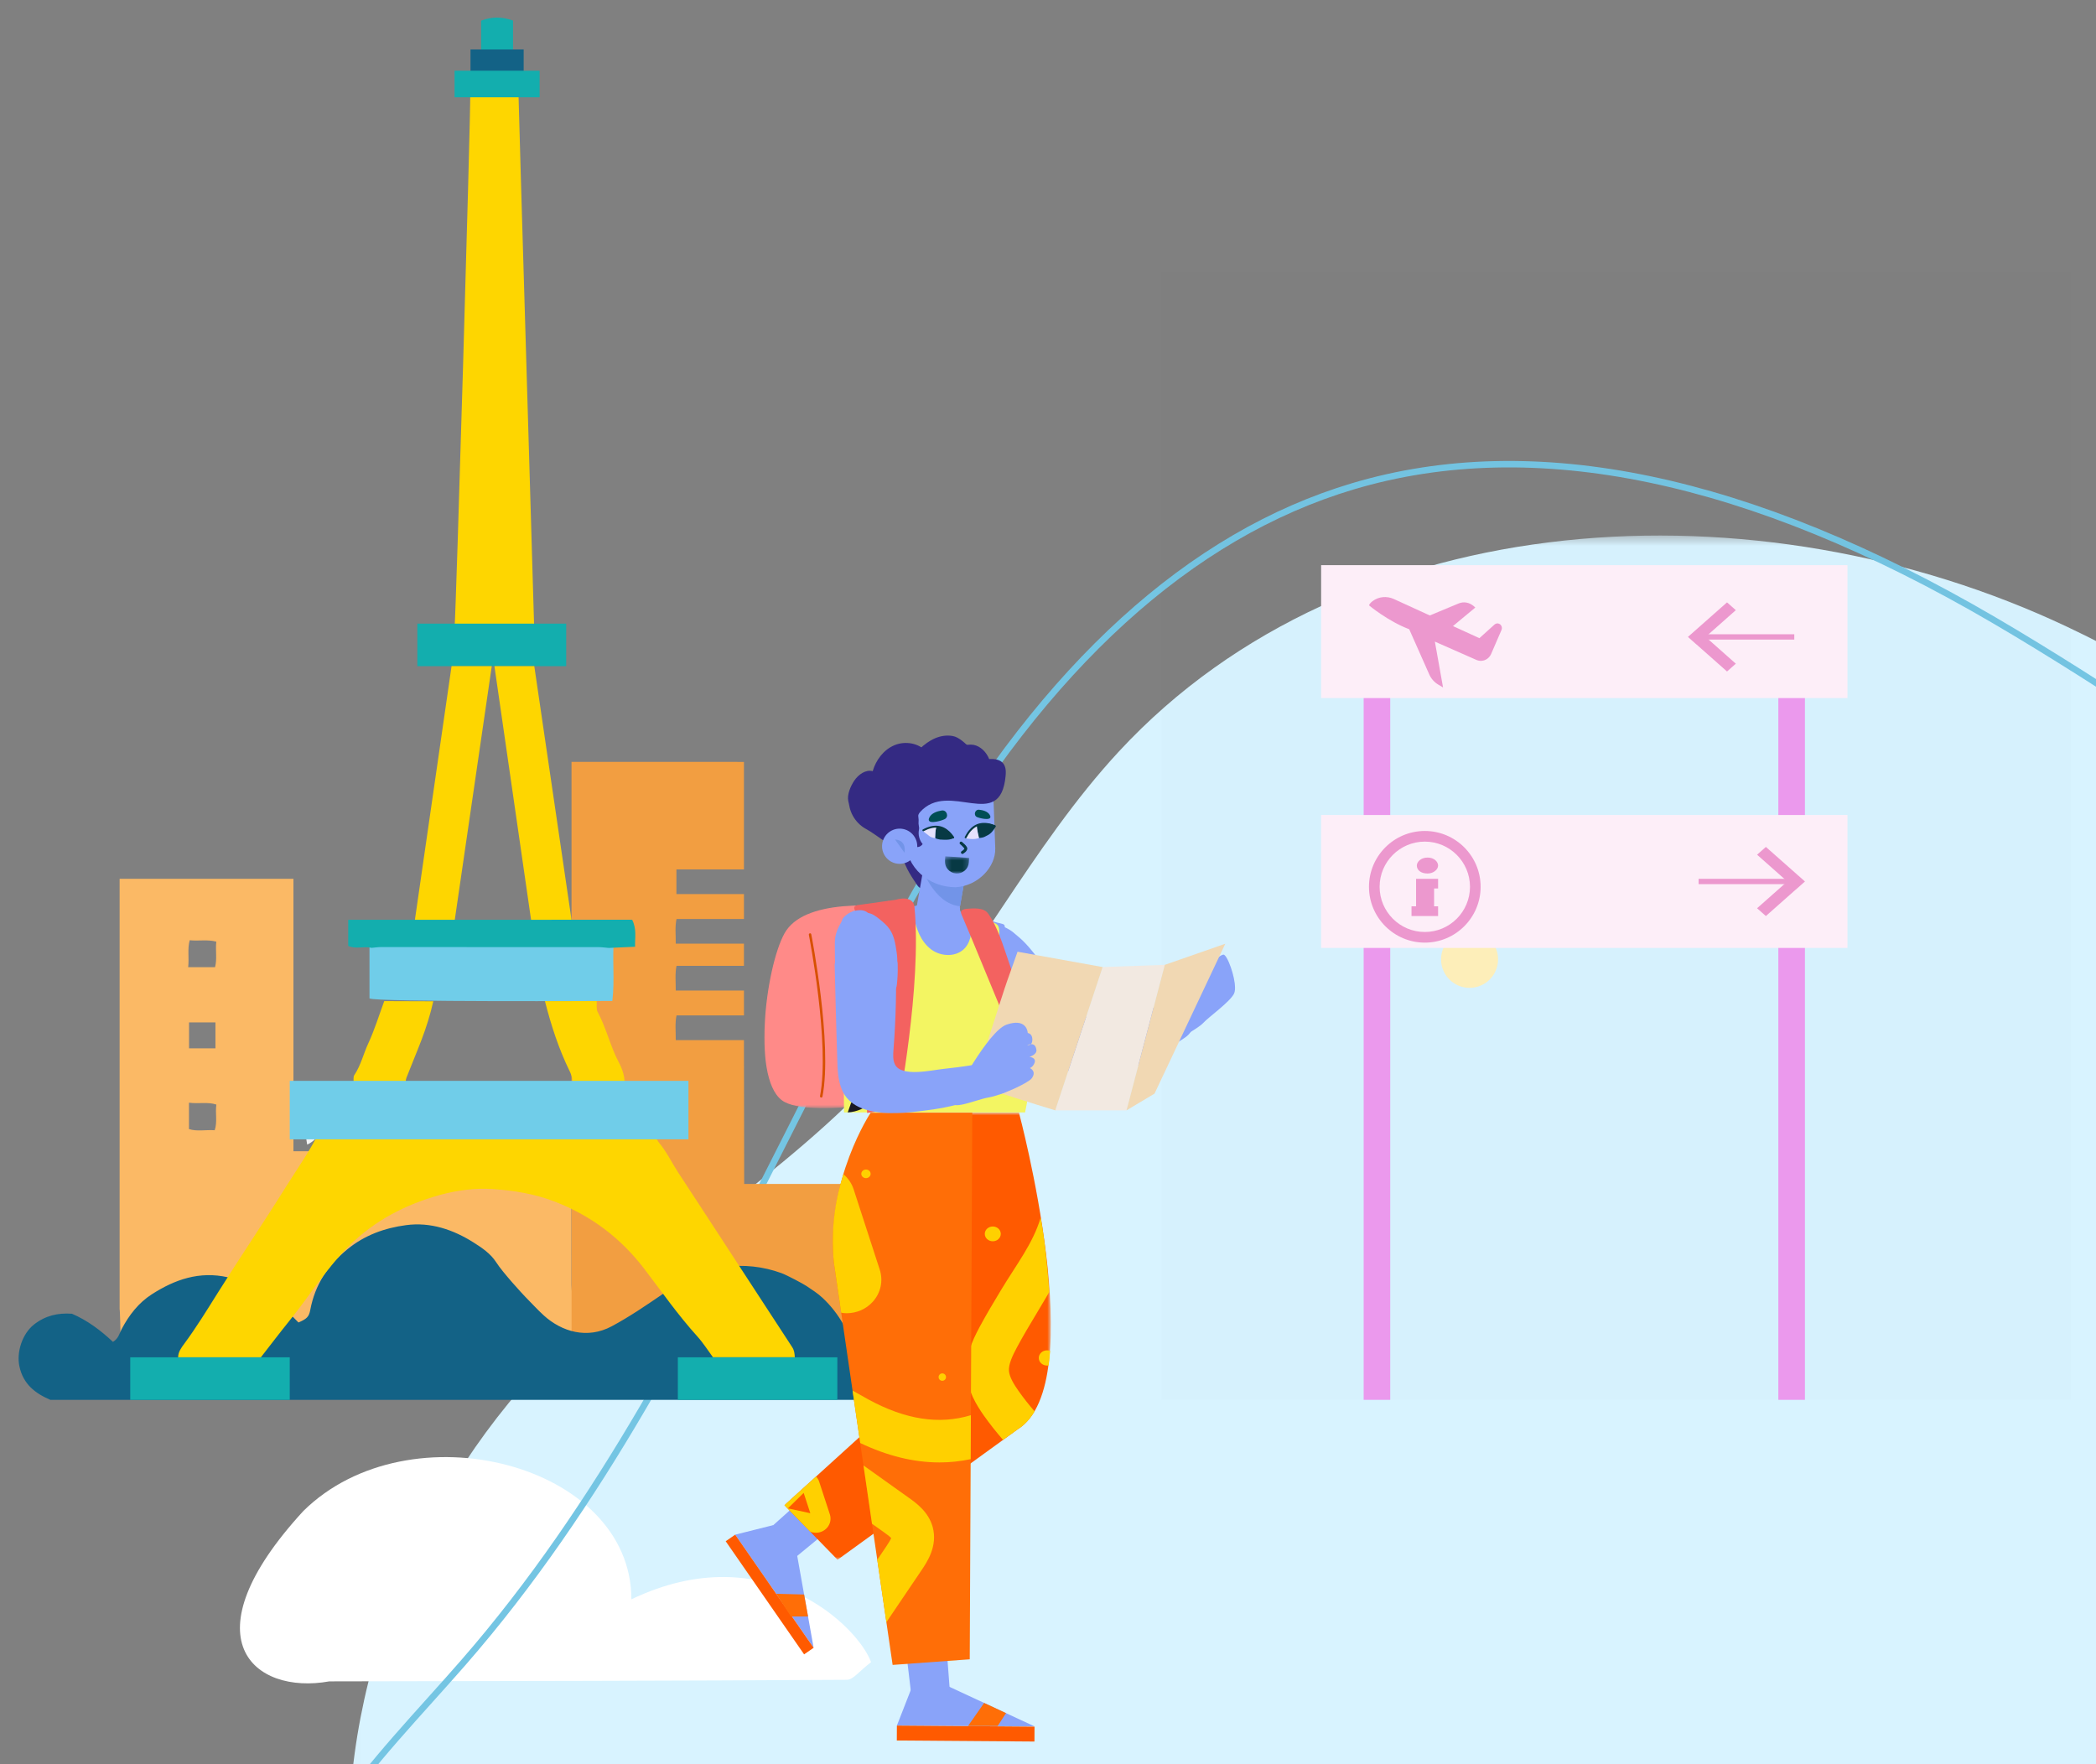 <svg viewBox="9.5 14.697 394.25 331.865" fill="none" xmlns="http://www.w3.org/2000/svg" xmlns:xlink="http://www.w3.org/1999/xlink" overflow="visible" width="394.25px" height="331.865px"><rect x="9.5" y="14.697" width="394.25" height="331.865" fill="#808080" stroke="none"/><g id="Master/Spot Illustration/City Tour"><g id="Time of the Day" transform="translate(0 -5) scale(1.787 1.787)"><g id="Time of the Day/Morning"><g id="Elements"><g id="Group 3"><mask id="mask0d5846fa1-fbb4-4637-998f-800fca01025d" mask-type="alpha" maskUnits="userSpaceOnUse" x="42" y="67" width="402" height="241" fill="#ffffff"><path id="Clip 2" fill-rule="evenodd" clip-rule="evenodd" d="M42.025 67.392H443.794V308H42.025V67.392Z" fill="#ffffff"/></mask><g mask="url(#mask0d5846fa1-fbb4-4637-998f-800fca01025d)"><path id="Fill 1" fill-rule="evenodd" clip-rule="evenodd" d="M387.772 117.71C412.392 131.14 430.133 157.277 438.58 184.645C442.713 198.03 445.095 212.22 443.047 226.077C438.499 256.826 412.511 280.951 383.545 292.268C363.156 300.236 341.219 303.005 319.49 304.185C309.997 304.701 300.049 303.843 290.94 306.626C281.343 309.556 269.244 307.037 259.43 306.067C251.812 305.312 244.197 304.48 236.547 304.101C215.651 303.066 194.784 305.324 173.893 305.405C164.366 305.441 151.827 306.865 143.096 302.245C136.431 298.72 129.128 296.529 122.109 293.717C106.922 287.632 92.064 280.373 78.989 270.446C59.926 255.971 44.693 234.885 42.338 211.072C40.298 190.444 48.369 169.311 62.718 154.344C73.716 142.87 88.027 134.898 98.628 123.057C107.768 112.847 113.8 100.141 123.117 90.093C147.522 63.772 190.44 61.647 222.894 76.996C242.755 86.388 260.14 101.38 281.407 106.899C309.332 114.145 339.383 103.873 367.556 110.088C374.718 111.667 381.471 114.272 387.772 117.71" fill="#D8F3FF"/></g></g><path id="Fill 4" fill-rule="evenodd" clip-rule="evenodd" d="M37.25 170.063C48.404 159.072 71.775 165.078 71.775 179.363C86 172.554 95.737 182.357 97 185.98C95.792 186.892 95.133 187.827 94.469 187.833C76.306 187.945 58.141 187.964 39.977 188C32 189.44 24.896 183.5 37.25 170.063Z" fill="white"/><g id="Group 8"><path id="Fill 6" fill-rule="evenodd" clip-rule="evenodd" d="M332.75 307.42C308.596 307.42 284.647 304.153 262.699 300.402L261.26 300.156C250.334 298.282 188.613 304.183 177.6 305.812L177.785 304.828C188.908 303.189 250.397 297.604 261.374 299.487L262.813 299.733C333.584 311.83 367.273 306.049 390.897 298.8C410.653 292.735 424.953 283.539 433.397 271.462C438.757 263.796 441.785 254.92 443.821 248.043C447.121 236.908 449.369 225.366 450.502 213.736C451.652 201.915 451.243 190.125 450.68 178.08C450.605 176.493 450.337 175.029 450.054 173.481C449.87 172.477 449.679 171.439 449.548 170.37C448.502 161.811 446.454 154.224 443.463 147.819C442.4 145.542 440.648 143.328 438.951 141.189C438.122 140.14 437.339 139.152 436.635 138.159C427.24 124.918 412.857 115.422 397.177 112.105C381.786 108.849 365.781 111.319 350.304 113.709C345.434 114.462 340.397 115.239 335.458 115.825C313.271 118.462 293.49 116.92 276.669 111.252C260.968 105.96 246.799 96.783 233.096 87.909C227.207 84.094 221.119 80.152 214.991 76.57C189.387 61.603 166.787 56.88 147.824 62.533C130.775 67.614 115.67 81.361 102.932 103.395C97.732 112.389 92.99 121.788 88.403 130.879C78.804 149.908 68.876 169.585 54.343 186.249C53.179 187.582 51.993 188.902 50.805 190.224C46.077 195.489 41.186 200.932 37.841 207.234C29.957 222.084 31.184 242.337 40.966 258.828C52.071 277.554 72.498 290.131 94.272 291.649C102.845 292.249 111.55 291.193 119.97 290.173C126.109 289.429 132.458 288.66 138.734 288.529C156.752 288.171 171.506 294.484 178.181 305.46L177.6 305.812C171.05 295.047 156.514 288.81 138.749 289.209C132.507 289.338 126.175 290.106 120.053 290.847C111.6 291.871 102.86 292.929 94.225 292.327C72.228 290.793 51.597 278.089 40.379 259.174C30.481 242.482 29.247 221.971 37.239 206.916C40.623 200.542 45.541 195.066 50.298 189.771C51.483 188.452 52.666 187.134 53.828 185.803C68.305 169.204 78.214 149.566 87.795 130.575C92.385 121.474 97.133 112.066 102.342 103.056C115.171 80.868 130.406 67.015 147.628 61.884C166.782 56.172 189.562 60.919 215.337 75.984C221.477 79.575 227.573 83.521 233.466 87.339C247.135 96.192 261.269 105.345 276.887 110.608C293.612 116.245 313.29 117.772 335.379 115.152C340.306 114.567 345.335 113.79 350.2 113.038C365.739 110.64 381.806 108.16 397.319 111.441C413.164 114.793 427.697 124.389 437.19 137.766C437.886 138.745 438.662 139.728 439.486 140.767C441.207 142.938 442.984 145.183 444.08 147.531C447.103 154.002 449.17 161.658 450.224 170.289C450.353 171.337 450.541 172.365 450.723 173.358C450.999 174.861 451.284 176.415 451.362 178.048C451.925 190.119 452.336 201.936 451.181 213.802C450.043 225.475 447.786 237.06 444.475 248.233C442.423 255.16 439.373 264.105 433.955 271.851C425.424 284.053 411.003 293.34 391.097 299.449C372.159 305.262 352.388 307.42 332.75 307.42" fill="#74C5E3"/></g><g id="Group 11"><mask id="mask1d5846fa1-fbb4-4637-998f-800fca01025d" mask-type="alpha" maskUnits="userSpaceOnUse" x="326" y="59" width="78" height="78" fill="#ffffff"><path id="Clip 10" fill-rule="evenodd" clip-rule="evenodd" d="M326.935 59.541H403.942V136.548H326.935V59.541Z" fill="#ffffff"/></mask><g mask="url(#mask1d5846fa1-fbb4-4637-998f-800fca01025d)"><path id="Fill 9" fill-rule="evenodd" clip-rule="evenodd" d="M403.942 98.044C403.942 119.31 386.704 136.548 365.438 136.548C344.173 136.548 326.935 119.31 326.935 98.044C326.935 76.779 344.173 59.541 365.438 59.541C386.704 59.541 403.942 76.779 403.942 98.044" fill="#FED600"/></g></g><path id="Fill 12" fill-rule="evenodd" clip-rule="evenodd" d="M420.058 141C420.052 140.835 439.586 129.5 422.603 108.152C420.017 104.901 408.017 91.967 386.782 100.622C385.931 100.968 384.988 101.338 384.088 101.688C382.989 102.117 382.004 103.049 381.057 103.75C379.595 104.831 378.16 105.947 376.783 107.134C374.052 109.489 371.546 112.141 369.654 115.222C367.616 118.544 366.393 122.283 366.008 126.156C365.26 125.851 364.502 125.573 363.734 125.322C362.8 125.017 361.851 124.751 360.894 124.523C360.017 124.315 359.03 124.001 358.126 124.013C357.284 124.025 356.435 123.664 355.596 123.54C354.639 123.401 345.29 119.516 334.054 124.819C333.248 125.2 332.564 125.664 331.863 126.155C330.474 127.129 329.194 128.281 328.037 129.5C326.957 130.639 325.987 131.88 325.165 133.217C324.73 133.922 324.337 134.652 323.987 135.403C323.667 136.088 323.201 136.775 323.076 137.529C322.976 138.135 322.974 138.756 323.076 139.361C323.11 139.573 323.171 139.801 323.348 139.922C323.472 140.006 323.627 140.021 323.775 140.032C324.285 140.073 324.795 140.115 325.304 140.154C325.719 140.187 326.179 140.168 326.567 140.341C326.812 140.453 327.006 140.624 327.275 140.683C327.736 140.781 328.261 140.718 328.727 140.719C330.815 140.733 332.904 140.745 334.991 140.755C339.166 140.779 343.344 140.799 347.519 140.817C351.695 140.835 355.87 140.85 360.046 140.866C364.223 140.879 368.399 140.891 372.574 140.903C376.752 140.914 380.927 140.923 385.104 140.934C389.28 140.941 393.456 140.95 397.631 140.958C401.808 140.967 405.985 140.973 410.161 140.98" fill="white"/></g><path id="Fill 12_2" fill-rule="evenodd" clip-rule="evenodd" d="M82.223 229.006C84.43 229.129 86.117 231.017 85.994 233.222C85.869 235.429 83.984 237.117 81.776 236.994C79.569 236.871 77.882 234.983 78.007 232.775C78.129 230.57 80.015 228.883 82.223 229.006" fill="white"/><path id="Fill 14" fill-rule="evenodd" clip-rule="evenodd" d="M366.997 192.431C365.119 192.431 363.541 193.902 363.434 195.801C363.326 197.766 364.835 199.455 366.8 199.565C368.754 199.648 370.454 198.165 370.566 196.2C370.674 194.235 369.165 192.546 367.2 192.436C367.131 192.432 367.064 192.431 366.997 192.431M367.001 201C366.909 201 366.816 200.997 366.721 200.991C363.969 200.839 361.854 198.474 362.008 195.721C362.162 192.969 364.499 190.834 367.279 191.01C370.031 191.163 372.146 193.529 371.992 196.28C371.843 198.938 369.631 201 367.001 201" fill="white"/><path id="Fill 34" fill-rule="evenodd" clip-rule="evenodd" d="M340 255C340 256.657 338.657 258 337 258C335.343 258 334 256.657 334 255C334 253.343 335.343 252 337 252C338.657 252 340 253.343 340 255" fill="#FFF0BA"/><path id="Fill 36" fill-rule="evenodd" clip-rule="evenodd" d="M126 220C126 221.657 124.657 223 123 223C121.343 223 120 221.657 120 220C120 218.343 121.343 217 123 217C124.657 217 126 218.343 126 220" fill="#FFF0BA"/><path id="Fill 38" fill-rule="evenodd" clip-rule="evenodd" d="M163 112C163 113.657 161.657 115 160 115C158.343 115 157 113.657 157 112C157 110.343 158.343 109 160 109C161.657 109 163 110.343 163 112" fill="#FFF0BA"/></g></g><g id="Place" transform="matrix(-1 0 0 1 374 0) scale(1 1)"><g id="Place/Paris"><g id="Group"><g id="Paris"><path id="Fill 8" fill-rule="evenodd" clip-rule="evenodd" d="M328.955 222.108V227.072C327.425 227.561 325.81 227.17 324.114 227.291C323.58 225.698 324.034 224.107 323.803 222.459C325.481 221.917 327.1 222.364 328.955 222.108V222.108ZM323.975 211.883H328.942V207.007H323.975V211.883ZM328.823 191.553C329.269 193.217 328.909 194.798 329.103 196.616H324.051C323.636 195.076 323.998 193.495 323.816 191.814C325.509 191.375 327.115 191.73 328.823 191.553V191.553ZM256 277H341.614C341.614 277 341.867 261.008 342 260.952V180H309.305V231.241H290.64V218.763H266.267V231.873H257.022C257.02 240.036 257.015 248.2 257.011 256.365L256 277Z" fill="#FBB965"/><path id="Fill 10" fill-rule="evenodd" clip-rule="evenodd" d="M250.814 158C244.116 158 237.418 158 230.722 158C228.695 158.004 226.67 158.008 224.567 158.012V178.229H237.267V182.871H224.565C224.564 184.432 224.564 185.993 224.563 187.556H237.249C237.567 189.059 237.377 190.484 237.395 192.198H224.568V196.368H237.25C237.562 197.876 237.381 199.3 237.396 201.01H224.564C224.564 202.571 224.563 204.133 224.563 205.695H237.249C237.565 207.198 237.377 208.622 237.395 210.337H224.568C224.553 219.281 224.539 228.224 224.523 237.388H205V243.958V253.896V271H256.989V255.961C256.993 247.664 256.997 239.368 257 231.07V158H250.814Z" fill="#F29E41"/><path id="Fill 12" fill-rule="evenodd" clip-rule="evenodd" d="M217.499 254.171C220.988 252.894 224.624 252.53 228.226 252.996C232.518 253.552 236.277 255.665 239.848 258.103C242.974 260.236 246.1 262.377 249.439 264.166C254.034 266.631 258.827 265.194 262.205 262.134C263.416 261.036 264.511 259.807 265.668 258.65C266.1 258.217 269.907 254.098 271.174 252.119C272.222 250.485 273.85 249.402 275.395 248.421C279.256 245.972 283.546 244.524 288.134 245.143C292.126 245.679 295.874 246.995 299.155 249.678C302.856 252.707 305.252 256.367 306.139 261.087C306.384 262.39 306.79 262.765 308.354 263.453C309.426 262.365 310.589 261.229 311.704 260.048C314.43 257.155 317.845 255.802 321.646 254.948C326.981 253.752 331.586 255.349 335.946 258.15C338.426 259.742 340.216 262.046 341.599 264.661C342.031 265.476 342.192 266.465 343.254 267.098C345.527 264.965 348.041 263.057 350.974 261.803C353.596 261.619 355.971 262.148 358.118 263.844C360.31 265.576 361.428 269.034 360.848 271.71C360.123 275.059 357.91 276.76 355.039 278H203.004C203.051 275.203 202.809 272.387 203.511 269.63C204.657 265.474 206.6 261.809 209.762 258.837C210.698 257.958 211.756 257.295 212.795 256.594C213.435 256.162 216.489 254.539 217.499 254.171Z" fill="#136286"/><path id="Fill 14" fill-rule="evenodd" clip-rule="evenodd" d="M306.983 222.001C306.817 224.643 307.265 227.312 306.72 230C304.745 229.078 303.178 226.848 301 222L306.983 222.001Z" fill="#F4F5F6"/><path id="Fill 16" fill-rule="evenodd" clip-rule="evenodd" d="M331 270H315.43C313.669 267.742 311.866 265.365 309.995 263.046C306.242 258.392 303.083 253.247 298.819 249.018C294.009 244.246 288.182 241.248 281.759 239.466C278.543 238.574 275.15 238.14 271.849 238.352C267.895 238.608 263.926 239.253 260.171 240.705C253.403 243.323 247.811 247.48 243.337 253.334C240.057 257.625 236.96 262.072 233.324 266.084C232.24 267.281 231.37 268.676 230.394 269.992H215C215.045 269.325 215.071 268.729 215.497 268.082C222.661 257.158 229.75 246.182 236.922 235.261C238.125 233.426 239.061 231.422 240.477 229.712C241.069 228.996 241.411 228.029 241.297 227.007C262.252 227.004 283.207 227.001 304.163 227C305.984 230.893 308.49 234.37 310.753 237.993C314.929 244.686 319.366 251.208 323.554 257.898C325.569 261.114 327.568 264.374 329.834 267.438C330.405 268.211 330.979 268.974 331 270" fill="#FED600"/><path id="Fill 18" fill-rule="evenodd" clip-rule="evenodd" d="M266.979 32.198C270 31.924 273.021 31.949 276.041 32.181C276.023 38.431 278.691 129.095 279 132.813C274.008 133.054 269.015 133.074 264.022 132.803C264.022 132 267 33.173 266.979 32.198Z" fill="#FED600"/><path id="Fill 22" fill-rule="evenodd" clip-rule="evenodd" d="M251.063 191.011C265.118 190.999 279.177 190.997 293.232 191.004C293.822 191.005 294.41 191.107 295 191.161V202.497C293.841 203.217 249.323 202.967 249.323 202.967C248.829 198.989 249.383 195.059 249 191.178C249.688 191.119 250.374 191.013 251.063 191.011Z" fill="#70CDE9"/><path id="Fill 28" fill-rule="evenodd" clip-rule="evenodd" d="M252.258 203C255.505 203 258.752 203.001 262 203.001C260.843 207.539 259.409 211.978 257.355 216.169C256.899 217.099 256.743 217.981 256.81 218.965C253.543 218.978 250.276 218.989 247.011 219C246.927 217.402 247.321 215.991 248.089 214.552C249.704 211.523 250.444 208.077 252.085 205.034C252.379 204.491 252.212 203.685 252.258 203" fill="#FED600"/><path id="Fill 30" fill-rule="evenodd" clip-rule="evenodd" d="M283 203.033C286.074 203.022 289.15 203.011 292.226 203C293.207 205.653 294.034 208.383 295.221 210.937C296.139 212.914 296.626 215.089 297.859 216.924C298.09 217.267 297.959 217.871 297.996 218.355C294.788 219.386 291.5 218.873 288.24 218.867C288.186 218.393 288.228 217.878 288.062 217.45C287.142 215.068 286.139 212.719 285.23 210.333C284.324 207.956 283.556 205.527 283 203.033" fill="#FED600"/><path id="Fill 42" fill-rule="evenodd" clip-rule="evenodd" d="M268 25.309V18.561C270.109 17.827 271.933 17.793 274 18.581V25.339C271.995 26.209 269.994 26.241 268 25.309" fill="#13AEAE"/><rect id="Rectangle" x="266" y="24" width="10" height="5" fill="#136286"/><rect id="Rectangle_2" x="263" y="28" width="16" height="5" fill="#13AEAE"/></g><rect id="Rectangle_3" x="258" y="132" width="28" height="8" fill="#13AEAE"/><rect id="Rectangle_4" x="235" y="218" width="75" height="11" fill="#70CDE9"/><path id="Path 2" fill-rule="evenodd" clip-rule="evenodd" d="M264 140L257 187.695L264.565 188L271.5 140H264Z" fill="#FED600"/><path id="Path 2_2" fill-rule="evenodd" clip-rule="evenodd" d="M279 188L272 140H279.565L286.5 188H279Z" fill="#FED600"/><path id="Fill 38" fill-rule="evenodd" clip-rule="evenodd" d="M245.595 187.695C244.707 189.456 245.088 191.045 245.046 192.777C246.819 192.858 248.406 192.93 249.994 193C250.66 192.946 251.325 192.845 251.992 192.845C265.617 192.833 279.242 192.831 292.867 192.837C293.437 192.839 294.009 192.934 294.581 192.985C296.032 192.622 297.577 193.283 299 192.618V187.709L245.595 187.695Z" fill="#13AEAE"/><rect id="Rectangle_5" x="310" y="270" width="30" height="8" fill="#13AEAE"/><rect id="Rectangle_6" x="207" y="270" width="30" height="8" fill="#13AEAE"/></g><g id="Objects"><path id="Fill 59" fill-rule="evenodd" clip-rule="evenodd" d="M25 278H30V133H25V278Z" fill="#ED9AEF"/><path id="Fill 60" fill-rule="evenodd" clip-rule="evenodd" d="M103 278H108V133H103V278Z" fill="#ED9AEF"/><path id="Fill 61" fill-rule="evenodd" clip-rule="evenodd" d="M17 146H116V121H17V146Z" fill="#FFF0FA"/><path id="Fill 62" fill-rule="evenodd" clip-rule="evenodd" d="M84.021 137.695L82.074 133.194C81.886 132.758 82.069 132.245 82.482 132.039C82.784 131.894 83.14 131.944 83.391 132.173L86.231 134.735L102.318 127.37C103.625 126.774 105.155 126.894 106.314 127.761C106.627 127.996 106.883 128.263 107 128.558C107 128.558 103.455 131.532 99.431 133.055L95.66 141.556C95.307 142.353 94.724 143.012 93.996 143.449L93.069 144L94.605 135.383L86.787 138.828C86.356 139.017 85.877 139.053 85.423 138.927C84.802 138.761 84.286 138.306 84.021 137.695" fill="#EE99D0"/><path id="Fill 63" fill-rule="evenodd" clip-rule="evenodd" d="M91.853 133L96 130.644L90.14 128.206C89.157 127.798 88.078 128.002 87.232 128.761L87 128.971L91.853 133Z" fill="#EE99D0"/><path id="Fill 64" fill-rule="evenodd" clip-rule="evenodd" d="M27 135H44V134H27V135Z" fill="#EE99D0"/><path id="Fill 65" fill-rule="evenodd" clip-rule="evenodd" d="M47 134.494L39.653 128L38 129.465L43.683 134.498L38 139.534L39.653 141L45.338 135.965L45.344 135.972L47 134.506L46.992 134.498L47 134.494Z" fill="#EE99D0"/><path id="Fill 66" fill-rule="evenodd" clip-rule="evenodd" d="M17 193H116V168H17V193Z" fill="#FFF0FA"/><path id="Fill 67" fill-rule="evenodd" clip-rule="evenodd" d="M28 181H45V180H28V181Z" fill="#EE99D0"/><path id="Fill 68" fill-rule="evenodd" clip-rule="evenodd" d="M25 180.493L32.344 174L34 175.465L28.315 180.5L34 185.535L32.344 187L26.662 181.966L26.653 181.972L25 180.507L25.006 180.5L25 180.493Z" fill="#EE99D0"/><path id="Fill 69" fill-rule="evenodd" clip-rule="evenodd" d="M95.981 176C97.249 176 98 176.827 98 177.506C98 178.322 97.283 179 95.981 179C94.826 179 94 178.217 94 177.506C94 176.827 94.699 176 95.981 176V176ZM94 187V185.167H94.751V181.821H94V180H98.141V185.167H99V187H94Z" fill="#EE99D0"/><path id="Fill 70" fill-rule="evenodd" clip-rule="evenodd" d="M96.499 173C91.814 173 88 176.812 88 181.499C88 186.186 91.814 190 96.499 190C101.186 190 105 186.186 105 181.499C105 176.812 101.186 173 96.499 173M96.499 192C90.71 192 86 187.29 86 181.499C86 175.71 90.71 171 96.499 171C102.29 171 107 175.71 107 181.499C107 187.29 102.29 192 96.499 192" fill="#EE99D0"/><g id="SCALABLE"><rect id="Rectangle_7" x="-25" y="66" width="171" height="212" fill="black" fill-opacity="0.01"/></g></g></g></g><g id="Master/Character/Standing" transform="translate(102 105) scale(1 1)"><g id="Master/Character/Standing"><g id="Standing Lower Body" transform="translate(32 118) scale(1 1)"><g id="Standing Lower Body/Orange Pants"><g id="Lower"><path id="Fill 1" fill-rule="evenodd" clip-rule="evenodd" d="M23.072 86.315L34.231 77.141L28.956 71.4L17.608 81.565L22.93 86.864L23.072 86.315Z" fill="#89a3f9"/><g id="Group 42"><path id="Fill 2" fill-rule="evenodd" clip-rule="evenodd" d="M20.955 78.567C20.955 78.567 20.492 84.058 25.415 84.132L28.538 101.636L13.788 80.361L20.955 78.567Z" fill="#89a3f9"/><path id="Fill 4" fill-rule="evenodd" clip-rule="evenodd" d="M26.75 102.874L12 81.598L13.788 80.361L28.539 101.637L26.75 102.874Z" fill="#FF5A00"/><g id="Group 8"><mask id="mask0c66b9590-5f4a-44d1-bb1f-5b0286c93499" mask-type="alpha" maskUnits="userSpaceOnUse" x="23" y="1" width="51" height="85" fill="#ffffff"><path id="Clip 7" fill-rule="evenodd" clip-rule="evenodd" d="M23.046 1H73.163V85.079H23.046V1Z" fill="#ffffff"/></mask><g mask="url(#mask0c66b9590-5f4a-44d1-bb1f-5b0286c93499)"><path id="Fill 6" fill-rule="evenodd" clip-rule="evenodd" d="M42.721 1C42.721 1 53.161 46.596 52.07 48.492L23.046 74.821L33.043 85.079L66.948 60.527C80.806 51.84 67.164 1 67.164 1H42.721Z" fill="#FF5A00"/></g></g><path id="Fill 9" fill-rule="evenodd" clip-rule="evenodd" d="M63.745 23.784C63.745 24.551 63.071 25.173 62.24 25.173C61.408 25.173 60.734 24.551 60.734 23.784C60.734 23.017 61.408 22.395 62.24 22.395C63.071 22.395 63.745 23.017 63.745 23.784" fill="#FFD000"/><path id="Fill 11" fill-rule="evenodd" clip-rule="evenodd" d="M26.668 72.504L27.918 76.326L23.705 75.414L26.668 72.504Z" fill="#FF5A00"/><path id="Fill 13" fill-rule="evenodd" clip-rule="evenodd" d="M57.299 50.098C57.07 46.827 58.34 43.95 59.745 41.327C61.001 38.986 62.385 36.681 63.724 34.453C66.664 29.561 69.816 25.59 71.242 20.724C72.074 25.309 72.479 29.697 72.873 34.713C72.119 36.013 71.348 37.297 70.581 38.574C69.233 40.818 67.959 42.938 66.796 45.106C65.957 46.672 65.192 48.293 65.279 49.538C65.364 50.744 66.292 52.202 67.091 53.337C68.018 54.653 69.031 55.926 70.108 57.181C69.266 58.587 68.224 59.726 66.947 60.527L64.17 62.538C62.896 61.062 61.673 59.537 60.55 57.943C59.153 55.959 57.522 53.274 57.299 50.098" fill="#FFD000"/><path id="Fill 15" fill-rule="evenodd" clip-rule="evenodd" d="M70.893 47.121C70.893 46.33 71.589 45.688 72.447 45.688C72.651 45.688 72.846 45.727 73.024 45.792C72.959 46.73 72.867 47.642 72.751 48.526C72.653 48.544 72.551 48.556 72.447 48.556C71.589 48.556 70.893 47.913 70.893 47.121" fill="#FFD000"/><path id="Fill 17" fill-rule="evenodd" clip-rule="evenodd" d="M27.917 76.327L23.704 75.414L26.667 72.505L27.917 76.327ZM23.045 74.822L27.933 79.838L28.385 79.936C28.584 79.978 28.784 79.999 28.982 79.999C29.762 79.999 30.516 79.676 31.042 79.092C31.679 78.387 31.884 77.431 31.591 76.535L29.578 70.379C29.459 70.013 29.249 69.698 28.997 69.423L23.045 74.822Z" fill="#FFD000"/><path id="Fill 19" fill-rule="evenodd" clip-rule="evenodd" d="M54.355 112.271L53.259 97.867L45.529 98.885L47.328 114.014L54.722 112.702L54.355 112.271Z" fill="#89a3f9"/><path id="Fill 21" fill-rule="evenodd" clip-rule="evenodd" d="M47.071 108.923C47.071 108.923 51.081 112.91 53.97 108.923L70.091 116.425L44.202 116.273L47.071 108.923Z" fill="#89a3f9"/><g id="Group 25"><path id="Fill 23" fill-rule="evenodd" clip-rule="evenodd" d="M44.188 119.077L44.203 116.273L70.091 116.47L70.076 119.273" fill="#FF5A00"/></g><path id="Fill 26" fill-rule="evenodd" clip-rule="evenodd" d="M39.265 1C39.265 1 30.87 13.609 32.336 29.105L43.4 104.861L57.905 103.806L58.381 1H39.265Z" fill="#FF6E07"/><path id="Fill 28" fill-rule="evenodd" clip-rule="evenodd" d="M50.939 78.936C51.905 82.514 49.884 85.503 48.797 87.11L42.226 96.827L40.51 85.083L42.17 82.629C42.682 81.873 43.003 81.324 43.131 80.992C42.802 80.648 42.088 80.14 41.79 79.927L39.521 78.31L37.919 67.342L46.435 73.414C47.83 74.408 50.165 76.073 50.939 78.936" fill="#FFD000"/><path id="Fill 30" fill-rule="evenodd" clip-rule="evenodd" d="M36.068 15.408L40.971 30.493C41.663 32.619 41.172 34.887 39.658 36.56C38.407 37.942 36.618 38.708 34.767 38.708C34.421 38.708 34.072 38.672 33.725 38.617L32.336 29.106C31.709 22.478 32.75 16.843 34.144 12.559C35.026 13.307 35.701 14.278 36.068 15.408" fill="#FFD000"/><path id="Fill 32" fill-rule="evenodd" clip-rule="evenodd" d="M37.303 63.12L35.863 53.26C36.85 53.819 37.837 54.382 38.827 54.921C45.813 58.727 52.148 59.7 58.121 57.888L58.082 66.156C56.157 66.565 54.204 66.775 52.224 66.775C47.391 66.775 42.405 65.554 37.303 63.12" fill="#FFD000"/><path id="Fill 34" fill-rule="evenodd" clip-rule="evenodd" d="M39.265 12.49C39.265 12.938 38.871 13.301 38.387 13.301C37.901 13.301 37.508 12.938 37.508 12.49C37.508 12.043 37.901 11.68 38.387 11.68C38.871 11.68 39.265 12.043 39.265 12.49" fill="#FFD000"/><path id="Fill 36" fill-rule="evenodd" clip-rule="evenodd" d="M57.583 116.346L60.612 112.014L64.727 113.929L63.167 116.346H57.583Z" fill="#FF6E07"/><path id="Fill 38" fill-rule="evenodd" clip-rule="evenodd" d="M21.513 91.478L26.751 91.618L27.488 95.748H24.265L21.513 91.478Z" fill="#FF6E07"/><path id="Fill 40" fill-rule="evenodd" clip-rule="evenodd" d="M53.44 50.722C53.44 51.107 53.128 51.418 52.743 51.418C52.359 51.418 52.047 51.107 52.047 50.722C52.047 50.337 52.359 50.026 52.743 50.026C53.128 50.026 53.44 50.337 53.44 50.722" fill="#FFD000"/></g></g></g></g><g id="Head" transform="translate(45 23) scale(1 1)"><g id="Head/Curly"><g id="Hair"><g id="Hair_2"><g id="Group 9"><g id="Group 3"><path id="Fill 1" fill-rule="evenodd" clip-rule="evenodd" d="M48.319 28.958C47.676 27.749 46.462 26.746 45.093 26.757C44.739 26.76 44.383 26.828 44.039 26.748C43.529 26.629 43.138 26.203 42.635 26.059C42.283 25.958 41.907 26.004 41.547 26.071C40.641 26.24 39.839 26.578 38.993 26.928C38.809 27.004 36.684 28.022 36.785 28.141C35.377 26.452 32.788 26.018 30.756 26.861C28.724 27.704 27.267 29.634 26.654 31.747C25.302 31.409 23.953 32.393 23.175 33.549C22.52 34.523 21.799 36.136 22.052 37.347C22.113 37.637 22.192 37.915 22.241 38.212C22.354 38.889 22.587 39.544 22.919 40.145C23.48 41.166 24.328 42.036 25.352 42.596C26.529 43.239 27.628 44.093 28.748 44.845C29.851 45.585 30.979 46.348 31.75 47.429C32.337 48.25 32.684 49.212 33.135 50.115C33.633 51.114 34.255 52.044 34.874 52.971C35.028 53.2 35.184 53.433 35.4 53.606C36.291 54.32 37.745 53.733 38.641 53.311C39.462 52.923 40.263 52.493 41.035 52.015C42.556 51.073 43.971 49.939 45.148 48.584C45.952 47.658 46.639 46.629 47.163 45.519C48.459 42.772 48.712 39.666 48.946 36.638C49.083 34.875 49.408 33.176 49.102 31.438C48.962 30.645 48.761 29.855 48.406 29.129C48.377 29.072 48.349 29.015 48.319 28.958Z" fill="#342a83"/></g><g id="Group 6"><g id="Group"><rect id="Rectangle" x="37.19" y="44.404" width="8" height="17" rx="4" transform="rotate(10 37.19 44.404)" fill="#89a3f9"/><path id="Fill 44" fill-rule="evenodd" clip-rule="evenodd" d="M43.085 57.158C38.005 56.717 35.719 49.462 35.719 49.462L43.983 51.949L43.085 57.158Z" fill="#7294e8"/></g><path id="Fill 4" fill-rule="evenodd" clip-rule="evenodd" d="M42.276 53.585V53.585C46.522 53.316 49.806 49.74 49.703 46.266L49.413 38.068C49.283 33.714 46.267 30.21 41.91 30.194C37.45 30.18 32.495 33.817 32.48 38.277L32.788 44.868C33.023 49.965 37.172 53.567 42.276 53.585" fill="#89a3f9"/></g><path id="Fill 7" fill-rule="evenodd" clip-rule="evenodd" d="M49.406 36.709C49.164 35.732 49.294 34.704 49.214 33.701C49.136 32.699 48.793 31.751 47.945 31.166C46.963 30.488 45.933 29.92 44.789 29.565C44.451 29.46 44.181 29.354 43.84 29.407C43.672 29.434 43.501 29.448 43.33 29.451C42.972 29.459 42.615 29.422 42.262 29.366C41.556 29.256 40.865 29.068 40.155 28.974C36.709 28.518 33.218 30.556 31.408 33.525C29.597 36.493 29.306 40.212 30.028 43.614C30.079 43.854 30.145 44.112 30.337 44.267C30.61 44.49 30.825 44.235 31.088 44.214C31.492 44.182 31.959 44.218 32.359 44.271C33.138 44.377 33.696 44.785 34.103 45.425C34.339 45.796 34.672 46.06 35.136 46.021C35.327 46.005 35.513 45.939 35.672 45.833C35.718 45.803 36.085 45.5 36.032 45.437C35.421 44.715 35.169 43.714 35.348 42.787C35.405 42.5 35.395 42.395 35.338 42.109C35.272 41.78 35.248 41.461 35.283 41.128C35.313 40.837 35.244 40.575 35.229 40.286C35.213 39.967 35.261 39.644 35.373 39.344C35.484 39.043 35.727 38.876 35.879 38.612C36.055 38.303 36.211 37.98 36.376 37.665C36.703 37.044 36.806 36.023 37.626 36.181C38.182 36.29 38.739 36.398 39.298 36.487C40.42 36.665 41.547 36.792 42.679 36.868C43.654 36.933 44.631 36.96 45.609 36.948C46.878 36.933 48.145 36.854 49.406 36.709Z" fill="#342a83"/><path id="Path" fill-rule="evenodd" clip-rule="evenodd" d="M35.538 39.471C41 33.303 50.649 43.365 51.648 32.663C51.726 31.833 52.076 28.91 47.932 29.554C46.437 29.786 44.09 25.554 41.693 25.137C32.607 23.556 25.138 45.873 34.994 40.239L35.538 39.471Z" fill="#342a83"/></g><path id="Fill 38" fill-rule="evenodd" clip-rule="evenodd" d="M36.836 51.176V51.178C36.837 51.178 36.837 51.18 36.84 51.18L36.836 51.176Z" fill="#523E8C"/></g><path id="Fill 10" fill-rule="evenodd" clip-rule="evenodd" d="M28.498 45.122C28.085 46.906 29.194 48.684 30.976 49.098C32.758 49.51 34.536 48.399 34.948 46.619C35.361 44.837 34.251 43.059 32.47 42.646C30.688 42.233 28.909 43.341 28.498 45.122" fill="#89a3f9"/><path id="Fill 12" fill-rule="evenodd" clip-rule="evenodd" d="M32.629 47.091C32.629 47.091 33.17 44.753 30.85 44.603Z" fill="#7294e8"/></g></g></g><g id="Standing Upper" transform="translate(19 26) scale(1 1)"><g id="Standing Upper/Backpacker Holding Map"><g id="Upper"><g id="Group 3"><mask id="mask0a59ab901-e08f-4b47-857a-6e16b68aa4d5" mask-type="alpha" maskUnits="userSpaceOnUse" x="32" y="39" width="47" height="54" fill="#ffffff"><path id="Clip 2" fill-rule="evenodd" clip-rule="evenodd" d="M32 39.391H78.166V92.14H32V39.391Z" fill="#ffffff"/></mask><g mask="url(#mask0a59ab901-e08f-4b47-857a-6e16b68aa4d5)"><path id="Fill 1" fill-rule="evenodd" clip-rule="evenodd" d="M62.212 54.897C53.022 53.579 39.659 52.821 36.068 59.248C32.476 65.674 29.734 87.562 36.068 90.972C42.402 94.384 68.251 89.706 75.491 84.808C82.731 79.91 75.491 57.044 75.491 57.044C75.491 57.044 71.401 56.214 62.212 54.897Z" fill="#FF8A88"/></g></g><path id="Fill 14" fill-rule="evenodd" clip-rule="evenodd" d="M96.246 79.008C96.242 79.007 92.831 77.486 92.831 77.486C93.858 77.538 94.967 77.43 96.129 77.175C97.292 76.92 98.506 76.52 99.734 76.02C100.965 75.523 102.211 74.928 103.466 74.278C104.722 73.625 105.984 72.92 107.265 72.18C109.146 71.098 111.548 71.746 112.629 73.626C113.661 75.418 113.109 77.692 111.426 78.838C110.159 79.698 108.863 80.552 107.513 81.383C106.16 82.217 104.755 83.027 103.255 83.769C101.755 84.51 100.157 85.187 98.424 85.711C96.692 86.232 94.813 86.595 92.84 86.654C91.577 86.693 90.424 86.18 89.613 85.332L89.424 85.133C89.424 85.133 71.508 66.248 71.492 66.231C69.877 64.528 69.623 61.994 70.728 59.957C72.119 57.394 74.3 57.683 76.739 58.164C80.765 58.96 83.756 64.3 86.268 67.259C89.027 70.507 91.785 73.756 94.544 77.002C94.952 77.484 95.653 78.745 96.246 79.008" fill="#89a3f9"/><path id="Fill 16" fill-rule="evenodd" clip-rule="evenodd" d="M49.543 82.091C49.703 83.384 49.621 84.628 49.766 85.911C49.937 87.433 50.107 88.955 50.279 90.478C50.621 93.522 50.964 86.566 51.307 89.61C51.351 90.006 51.401 90.419 51.625 90.749C51.868 91.109 52.28 91.314 52.685 91.476C54.444 92.182 56.365 92.357 58.257 92.485C65.795 92.996 73.376 92.875 80.894 92.125C82.715 82.663 82.167 82.925 81.612 73.306C81.484 71.088 81.529 68.759 81.126 66.584C81.105 66.631 81.107 66.678 81.112 66.728C81.107 66.681 81.1 66.634 81.097 66.587C81.094 66.563 81.091 66.539 81.089 66.514C81.084 66.442 81.08 66.375 81.075 66.304C81.058 66.048 81.041 65.799 81.026 65.558C80.92 63.875 80.87 62.553 80.587 61.471C80.505 61.162 80.404 60.871 80.279 60.597C79.901 59.777 79.289 59.104 78.263 58.504C77.636 58.136 76.855 57.796 75.877 57.462C73.8 56.754 71.668 56.801 69.458 56.796C68.258 56.793 67.416 56.639 66.225 56.826C65.515 56.937 64.803 56.868 64.12 56.648C63.257 56.37 62.411 55.937 61.594 55.546C61.28 55.396 61.017 55.17 60.69 55.043C60.174 54.842 59.615 54.712 59.081 54.564C56.929 53.969 54.659 53.542 52.432 53.948C51.186 54.175 50 54.655 48.842 55.168C48.479 55.33 48.106 55.502 47.833 55.791C47.496 56.148 47.351 56.639 47.216 57.11C46.909 58.18 46.723 59.441 46.208 60.429C46.048 60.737 45.858 60.986 45.786 61.334C45.592 62.273 45.68 63.328 45.772 64.274C45.911 65.706 46.232 67.117 46.647 68.494C47.056 69.842 47.433 71.238 47.772 72.635C47.818 72.823 47.865 73.009 47.908 73.199C47.976 73.487 48.043 73.774 48.11 74.065C48.712 76.715 49.208 79.393 49.543 82.091" fill="#89a3f9"/><path id="Fill 18" fill-rule="evenodd" clip-rule="evenodd" d="M120.617 70.598C119.855 72.153 115.808 75.025 114.829 76.105C113.848 77.178 109.632 79.405 109.632 79.405L106.337 76.263C106.337 76.263 105.836 75.348 107.197 72.27C108.55 69.187 110.895 64.009 111.838 64.106C112.748 64.202 112.127 68.145 111.969 68.977L111.952 69.056C111.94 69.105 111.966 69.104 112.03 69.068C112.736 68.621 117.938 62.773 118.763 63.29C119.013 63.45 119.332 63.979 119.642 64.687C119.661 64.736 119.682 64.784 119.703 64.841C119.922 65.364 120.138 65.977 120.316 66.606C120.337 66.662 120.349 66.715 120.363 66.775C120.535 67.405 120.674 68.05 120.748 68.637C120.753 68.702 120.761 68.759 120.764 68.818C120.846 69.558 120.815 70.2 120.617 70.598" fill="#89a3f9"/><path id="Fill 42" fill-rule="evenodd" clip-rule="evenodd" d="M67.553 54.328C67.553 54.328 61.065 53.991 61 54.009C60.127 54.248 59.102 54.486 58.228 54.725C57.005 55.059 55.783 55.393 54.561 55.727C54.089 55.856 53.618 55.985 53.147 56.114C52.999 56.154 52.829 56.178 52.688 56.239C52.318 56.397 53.035 57.02 53.181 57.181C54.368 58.497 55.822 59.565 57.417 60.336C59.013 61.108 60.753 61.585 62.521 61.722C63.403 61.79 64.293 61.773 65.171 61.665C65.386 61.639 65.596 61.603 65.811 61.593C66.022 61.582 66.21 61.507 66.412 61.443L67.744 61.02C70.01 60.393 73.712 59.369 75.978 58.742L77.116 58.472C77.625 58.352 77.631 57.631 77.126 57.501L69.71 55.594C69.468 55.532 68.937 55.196 69.085 54.4L67.553 54.328Z" fill="#89a3f9"/><path id="Fill 20" fill-rule="evenodd" clip-rule="evenodd" d="M56.136 63.759C56.059 64.192 56.014 64.611 56.066 65.094C56.218 66.462 55.657 67.959 55.068 69.16C54.306 70.715 53.202 72.088 51.87 73.15C51.206 73.679 50.483 74.132 49.718 74.488C49.377 74.648 48.998 74.745 48.642 74.862C48.263 74.987 47.786 75.231 47.386 75.222C47.096 77.475 47.248 92.212 47.258 92.942H81.312C81.312 92.942 83.031 84.795 82.573 82.474C81.454 76.784 79.308 71.377 77.65 65.829C77.096 63.971 76.593 62.073 76.458 60.125C76.412 59.459 76.564 58.619 76.305 57.989C75.941 57.1 74.62 57.079 73.897 56.952C72.978 56.791 72.047 56.704 71.117 56.692C71.367 58.502 71.254 60.518 70.103 61.902C68.558 63.757 65.573 63.718 63.656 62.283C61.739 60.847 60.763 58.387 60.411 55.963C60.352 55.538 60.291 55.078 59.999 54.773C59.825 54.592 59.589 54.49 59.359 54.394C58.2 53.905 57.017 53.423 55.776 53.212C55.172 53.11 55.367 53.69 54.761 53.788C54.075 53.899 53.858 53.797 54.103 54.103C55.45 55.79 56.263 57.921 56.438 60.1C56.516 61.067 56.468 62.046 56.285 62.998C56.234 63.266 56.181 63.514 56.136 63.759" fill="#F3F562"/><path id="Fill 22" fill-rule="evenodd" clip-rule="evenodd" d="M58.447 81.367C58.447 81.367 55.201 92.525 47.957 92.941L48.597 91.114C48.597 91.114 52.888 89.878 53.178 84.451L58.447 81.367Z" fill="#191723"/><path id="Fill 24" fill-rule="evenodd" clip-rule="evenodd" d="M57.431 92.207C57.431 92.207 61.902 69.149 60.517 54.371C60.351 52.607 58.608 52.44 56.91 52.951L49.738 53.954C48.5 54.325 49.675 55.047 49.741 56.337L51.603 93.038L57.431 92.207Z" fill="#F36260"/><path id="Fill 26" fill-rule="evenodd" clip-rule="evenodd" d="M77.529 62.513C80.413 70.944 83.33 79.575 83.258 88.484C82.79 84.371 80.008 80.953 78.31 77.178C77.104 74.496 71.297 60.167 69.38 55.758C69.308 55.593 69.237 55.419 69.262 55.242C69.325 54.804 69.883 54.67 70.325 54.639C71.541 54.551 73.511 54.355 74.335 55.495C75.262 56.781 75.958 58.283 76.536 59.752C76.894 60.661 77.213 61.587 77.529 62.513" fill="#F36260"/><path id="Fill 28" fill-rule="evenodd" clip-rule="evenodd" d="M95.902 65.595L86.988 92.552H97.793H100.389L107.594 65.179L107.263 65.192L95.902 65.595Z" fill="#F2E9E1"/><path id="Fill 30" fill-rule="evenodd" clip-rule="evenodd" d="M78.71 66.054C78.47 66.726 78.231 67.398 77.991 68.07C76.929 71.053 72.354 85.811 71.798 86.997C71.712 87.18 71.628 87.4 71.726 87.577C71.805 87.721 71.974 87.783 72.13 87.834C77.073 89.458 82.011 91.035 86.989 92.552L95.903 65.595L81.492 62.999L79.898 62.71L78.71 66.054Z" fill="#F1D8B3"/><path id="Fill 32" fill-rule="evenodd" clip-rule="evenodd" d="M107.595 65.179L100.389 92.552L105.665 89.4L118.972 61.211L110.267 64.248L107.595 65.179Z" fill="#F1D8B3"/><path id="Fill 34" fill-rule="evenodd" clip-rule="evenodd" d="M57.279 64.123C57.28 64.234 57.263 64.35 57.276 64.459C57.283 64.522 57.308 64.579 57.321 64.64C57.362 64.851 57.348 65.084 57.354 65.298C57.388 66.456 57.34 67.616 57.212 68.767C57.186 69.006 57.165 69.236 57.084 69.463C57.07 69.505 57.059 69.547 57.054 69.592C57.03 69.816 57.048 70.05 57.045 70.276C57.038 71.003 57.025 71.729 57.007 72.456C56.937 75.335 56.791 78.211 56.566 81.082C56.49 82.042 56.415 83.062 56.845 83.926C58.047 86.35 63.831 84.973 65.883 84.762C66.765 84.669 67.652 84.565 68.536 84.45C68.98 84.393 69.421 84.331 69.86 84.269L70.515 84.171L71.137 84.077L71.236 84.061C73.9 83.646 76.396 85.471 76.808 88.135C77.026 89.535 78.56 88.529 77.285 89.29C72.875 90.143 68.526 91.752 64.076 92.368C59.203 93.039 49.4 94.577 46.894 88.748C46.093 86.883 46.031 84.794 45.978 82.764C45.877 78.9 45.79 77.037 45.696 73.172C45.648 71.221 45.6 69.269 45.552 67.318C45.535 66.591 45.502 65.863 45.498 65.136C45.498 65.041 45.524 64.966 45.543 64.874C45.597 64.617 45.551 64.311 45.549 64.048C45.544 63.463 45.54 62.878 45.535 62.293C45.534 62.082 45.532 61.872 45.53 61.661C45.526 61.154 45.522 60.644 45.588 60.142C45.726 59.105 46.159 58.133 46.688 57.24C46.795 57.059 46.872 56.914 46.913 56.709C46.932 56.616 46.973 56.537 47.029 56.459C47.356 56 47.849 55.644 48.347 55.392C48.543 55.292 48.748 55.207 48.956 55.134C49.781 54.845 50.742 54.765 51.496 55.207C51.593 55.265 51.684 55.366 51.783 55.414C51.826 55.434 51.876 55.437 51.923 55.447C52.029 55.468 52.133 55.497 52.237 55.531C52.443 55.6 52.64 55.693 52.83 55.8C53.214 56.018 53.564 56.292 53.908 56.569C54.617 57.141 55.327 57.734 55.841 58.485C56.685 59.716 56.929 61.249 57.144 62.726C57.208 63.19 57.278 63.654 57.279 64.123Z" fill="#89a3f9"/><path id="Fill 36" fill-rule="evenodd" clip-rule="evenodd" d="M82.125 82.487C82.125 82.487 83.469 82.594 83.099 83.613C82.808 84.401 82.217 84.593 82.217 84.593C82.217 84.593 83.57 85.184 82.554 86.539C81.924 87.379 77.057 89.679 74.43 90.128C71.807 90.578 65.986 93.337 67.949 89.834C67.949 89.834 74.342 77.646 77.831 76.428C81.319 75.211 81.746 77.455 81.798 77.827C81.808 77.892 81.813 77.947 81.816 77.999C82.226 78.081 82.654 78.364 82.681 79.176C82.694 79.688 82.562 79.965 82.393 80.112C82.016 80.15 81.717 80.232 81.717 80.232C81.717 80.232 82.108 80.353 82.393 80.112C83.022 80.046 83.337 80.445 83.444 81.164C83.58 82.073 82.125 82.487 82.125 82.487" fill="#89a3f9"/><path id="Fill 38" fill-rule="evenodd" clip-rule="evenodd" d="M42.974 90.141C42.959 90.141 42.945 90.141 42.93 90.138C42.804 90.112 42.722 89.992 42.745 89.865C44.643 80.037 40.682 59.73 40.642 59.526C40.617 59.4 40.699 59.278 40.825 59.252C40.958 59.227 41.073 59.309 41.097 59.435C41.138 59.642 45.117 80.037 43.203 89.954C43.181 90.064 43.083 90.141 42.974 90.141" fill="#D75000"/></g></g></g><g id="Facial Expression" transform="translate(78 58) scale(1 1)"><g id="Facial Expression/Laugh"><g id="Expression"><path id="Fill 1" fill-rule="evenodd" clip-rule="evenodd" d="M10.074 10.462C10.191 10.568 10.312 10.671 10.429 10.777C10.572 10.909 10.697 11.052 10.824 11.199C10.837 11.214 10.832 11.209 10.81 11.178C10.818 11.188 10.824 11.199 10.83 11.208C10.84 11.224 10.849 11.238 10.859 11.254C10.869 11.272 10.878 11.291 10.888 11.311C10.916 11.363 10.874 11.311 10.884 11.296C10.884 11.296 10.895 11.348 10.897 11.349C10.886 11.341 10.897 11.268 10.892 11.322C10.888 11.364 10.919 11.249 10.892 11.31C10.887 11.322 10.883 11.333 10.879 11.348C10.889 11.322 10.888 11.325 10.874 11.354C10.861 11.378 10.848 11.4 10.834 11.421C10.828 11.43 10.766 11.509 10.8 11.471C10.758 11.517 10.714 11.56 10.666 11.602C10.645 11.62 10.626 11.636 10.605 11.655C10.597 11.661 10.514 11.721 10.553 11.691C10.504 11.728 10.45 11.763 10.396 11.795C10.275 11.875 10.204 12.036 10.284 12.171C10.355 12.292 10.528 12.367 10.658 12.284C10.913 12.122 11.175 11.937 11.328 11.669C11.406 11.534 11.46 11.395 11.436 11.237C11.423 11.144 11.382 11.05 11.331 10.968C11.115 10.616 10.78 10.358 10.476 10.084C10.365 9.984 10.201 9.964 10.086 10.073C9.984 10.166 9.963 10.362 10.074 10.462" fill="#073944"/><path id="Fill 3" fill-rule="evenodd" clip-rule="evenodd" d="M7.162 5.789C8.055 5.365 7.601 3.991 6.627 4.149C5.778 4.289 4.747 4.622 4.332 5.418C3.57 6.874 6.172 6.231 7.135 5.803C7.143 5.798 7.152 5.794 7.162 5.789" fill="#004E55"/><path id="Fill 5" fill-rule="evenodd" clip-rule="evenodd" d="M13.306 5.401C12.54 5.088 12.855 3.918 13.677 4.005C14.393 4.082 15.271 4.311 15.656 4.958C16.36 6.141 14.155 5.723 13.329 5.41C13.322 5.407 13.313 5.404 13.306 5.401" fill="#004E55"/><g id="Group 9"><mask id="mask072239de9-3907-4cf9-b6ba-1a89e0a5a9b4" mask-type="alpha" maskUnits="userSpaceOnUse" x="7" y="12" width="5" height="4" fill="#ffffff"><path id="Clip 8" fill-rule="evenodd" clip-rule="evenodd" d="M7.231 12.761H11.806V16H7.231V12.761Z" fill="#ffffff"/></mask><g mask="url(#mask072239de9-3907-4cf9-b6ba-1a89e0a5a9b4)"><path id="Fill 7" fill-rule="evenodd" clip-rule="evenodd" d="M11.806 13.069L7.293 12.761L7.237 13.585C7.152 14.83 8.093 15.91 9.339 15.995C10.585 16.08 11.664 15.139 11.748 13.893L11.806 13.069Z" fill="#073944"/></g></g><path id="Fill 10" fill-rule="evenodd" clip-rule="evenodd" d="M14.581 9.15C14.584 9.149 14.587 9.149 14.591 9.148C14.777 9.079 14.938 8.959 15.12 8.88C15.286 8.807 15.444 8.717 15.592 8.611C15.891 8.399 16.142 8.126 16.359 7.832C16.442 7.72 16.52 7.604 16.596 7.487C16.648 7.405 16.803 7.263 16.743 7.046C16.67 6.893 16.302 6.861 16.063 6.774C15.23 6.468 14.386 6.518 13.542 6.726C13.398 6.761 13.301 6.873 13.238 7.011C13.211 7.071 13.244 7.215 13.248 7.282C13.254 7.381 13.263 7.481 13.273 7.579C13.294 7.771 13.324 7.963 13.361 8.152C13.395 8.328 13.452 8.505 13.469 8.682C13.484 8.864 13.53 9.053 13.593 9.225C13.615 9.284 13.624 9.312 13.683 9.318C13.731 9.322 13.788 9.307 13.836 9.305C14.087 9.284 14.346 9.233 14.581 9.15" fill="#073944"/><path id="Fill 12" fill-rule="evenodd" clip-rule="evenodd" d="M5.406 9.262C5.414 9.283 5.425 9.303 5.439 9.321C5.479 9.368 5.535 9.4 5.591 9.426C5.793 9.521 6.007 9.528 6.216 9.593C6.258 9.605 6.3 9.612 6.343 9.615C6.606 9.632 6.871 9.643 7.135 9.651C7.728 9.671 8.328 9.625 8.868 9.354C8.184 8.01 7.105 7.341 5.648 7.236C5.596 7.232 5.494 7.823 5.484 7.885C5.449 8.104 5.431 8.325 5.422 8.546C5.415 8.689 5.407 8.832 5.402 8.975C5.399 9.064 5.375 9.174 5.406 9.262" fill="#073944"/><path id="Fill 14" fill-rule="evenodd" clip-rule="evenodd" d="M13.238 7.01C12.967 6.911 12.79 7.092 12.606 7.234C11.953 7.739 11.519 8.274 11.045 9.141C11.041 9.334 11.211 9.39 11.33 9.412C12.08 9.548 12.923 9.607 13.658 9.317C13.658 9.317 13.248 7.765 13.238 7.01" fill="#E5E2FC"/><path id="Fill 16" fill-rule="evenodd" clip-rule="evenodd" d="M5.389 9.266C5.382 9.141 5.41 8.991 5.411 8.873C5.416 8.686 5.422 8.499 5.436 8.312C5.451 8.126 5.472 7.94 5.507 7.757C5.517 7.704 5.605 7.236 5.649 7.237C4.805 7.233 3.787 7.199 3.119 7.912C3.247 8.22 3.665 8.439 3.918 8.644C4.187 8.863 4.405 9.079 4.745 9.196C4.863 9.237 4.986 9.281 5.105 9.301C5.187 9.315 5.324 9.368 5.398 9.341C5.393 9.317 5.39 9.292 5.389 9.266" fill="#E5E2FC"/><path id="Stroke 18" d="M11.788 7.843C12.904 6.516 14.491 6.049 16.673 6.926C16.766 6.964 16.811 7.07 16.774 7.163C16.737 7.256 16.631 7.301 16.538 7.263C14.508 6.446 13.085 6.865 12.066 8.077C11.876 8.304 11.712 8.544 11.559 8.808L11.291 9.293C11.239 9.379 11.127 9.406 11.042 9.354C10.956 9.301 10.93 9.19 10.982 9.104L11.245 8.626C11.408 8.345 11.583 8.088 11.788 7.843Z" fill="#073944"/><path id="Stroke 20" d="M3.096 7.705C5.194 6.583 6.839 6.894 8.105 8.105C8.239 8.233 8.363 8.366 8.481 8.505L8.654 8.72C8.739 8.831 8.924 9.089 8.938 9.107C9 9.185 8.987 9.299 8.908 9.361C8.829 9.423 8.715 9.41 8.653 9.331L8.366 8.942C8.206 8.735 8.041 8.546 7.855 8.367C6.697 7.26 5.22 6.981 3.267 8.025C3.179 8.072 3.069 8.039 3.022 7.95C2.974 7.862 3.008 7.752 3.096 7.705Z" fill="#073944"/></g></g></g></g></g></g></svg>